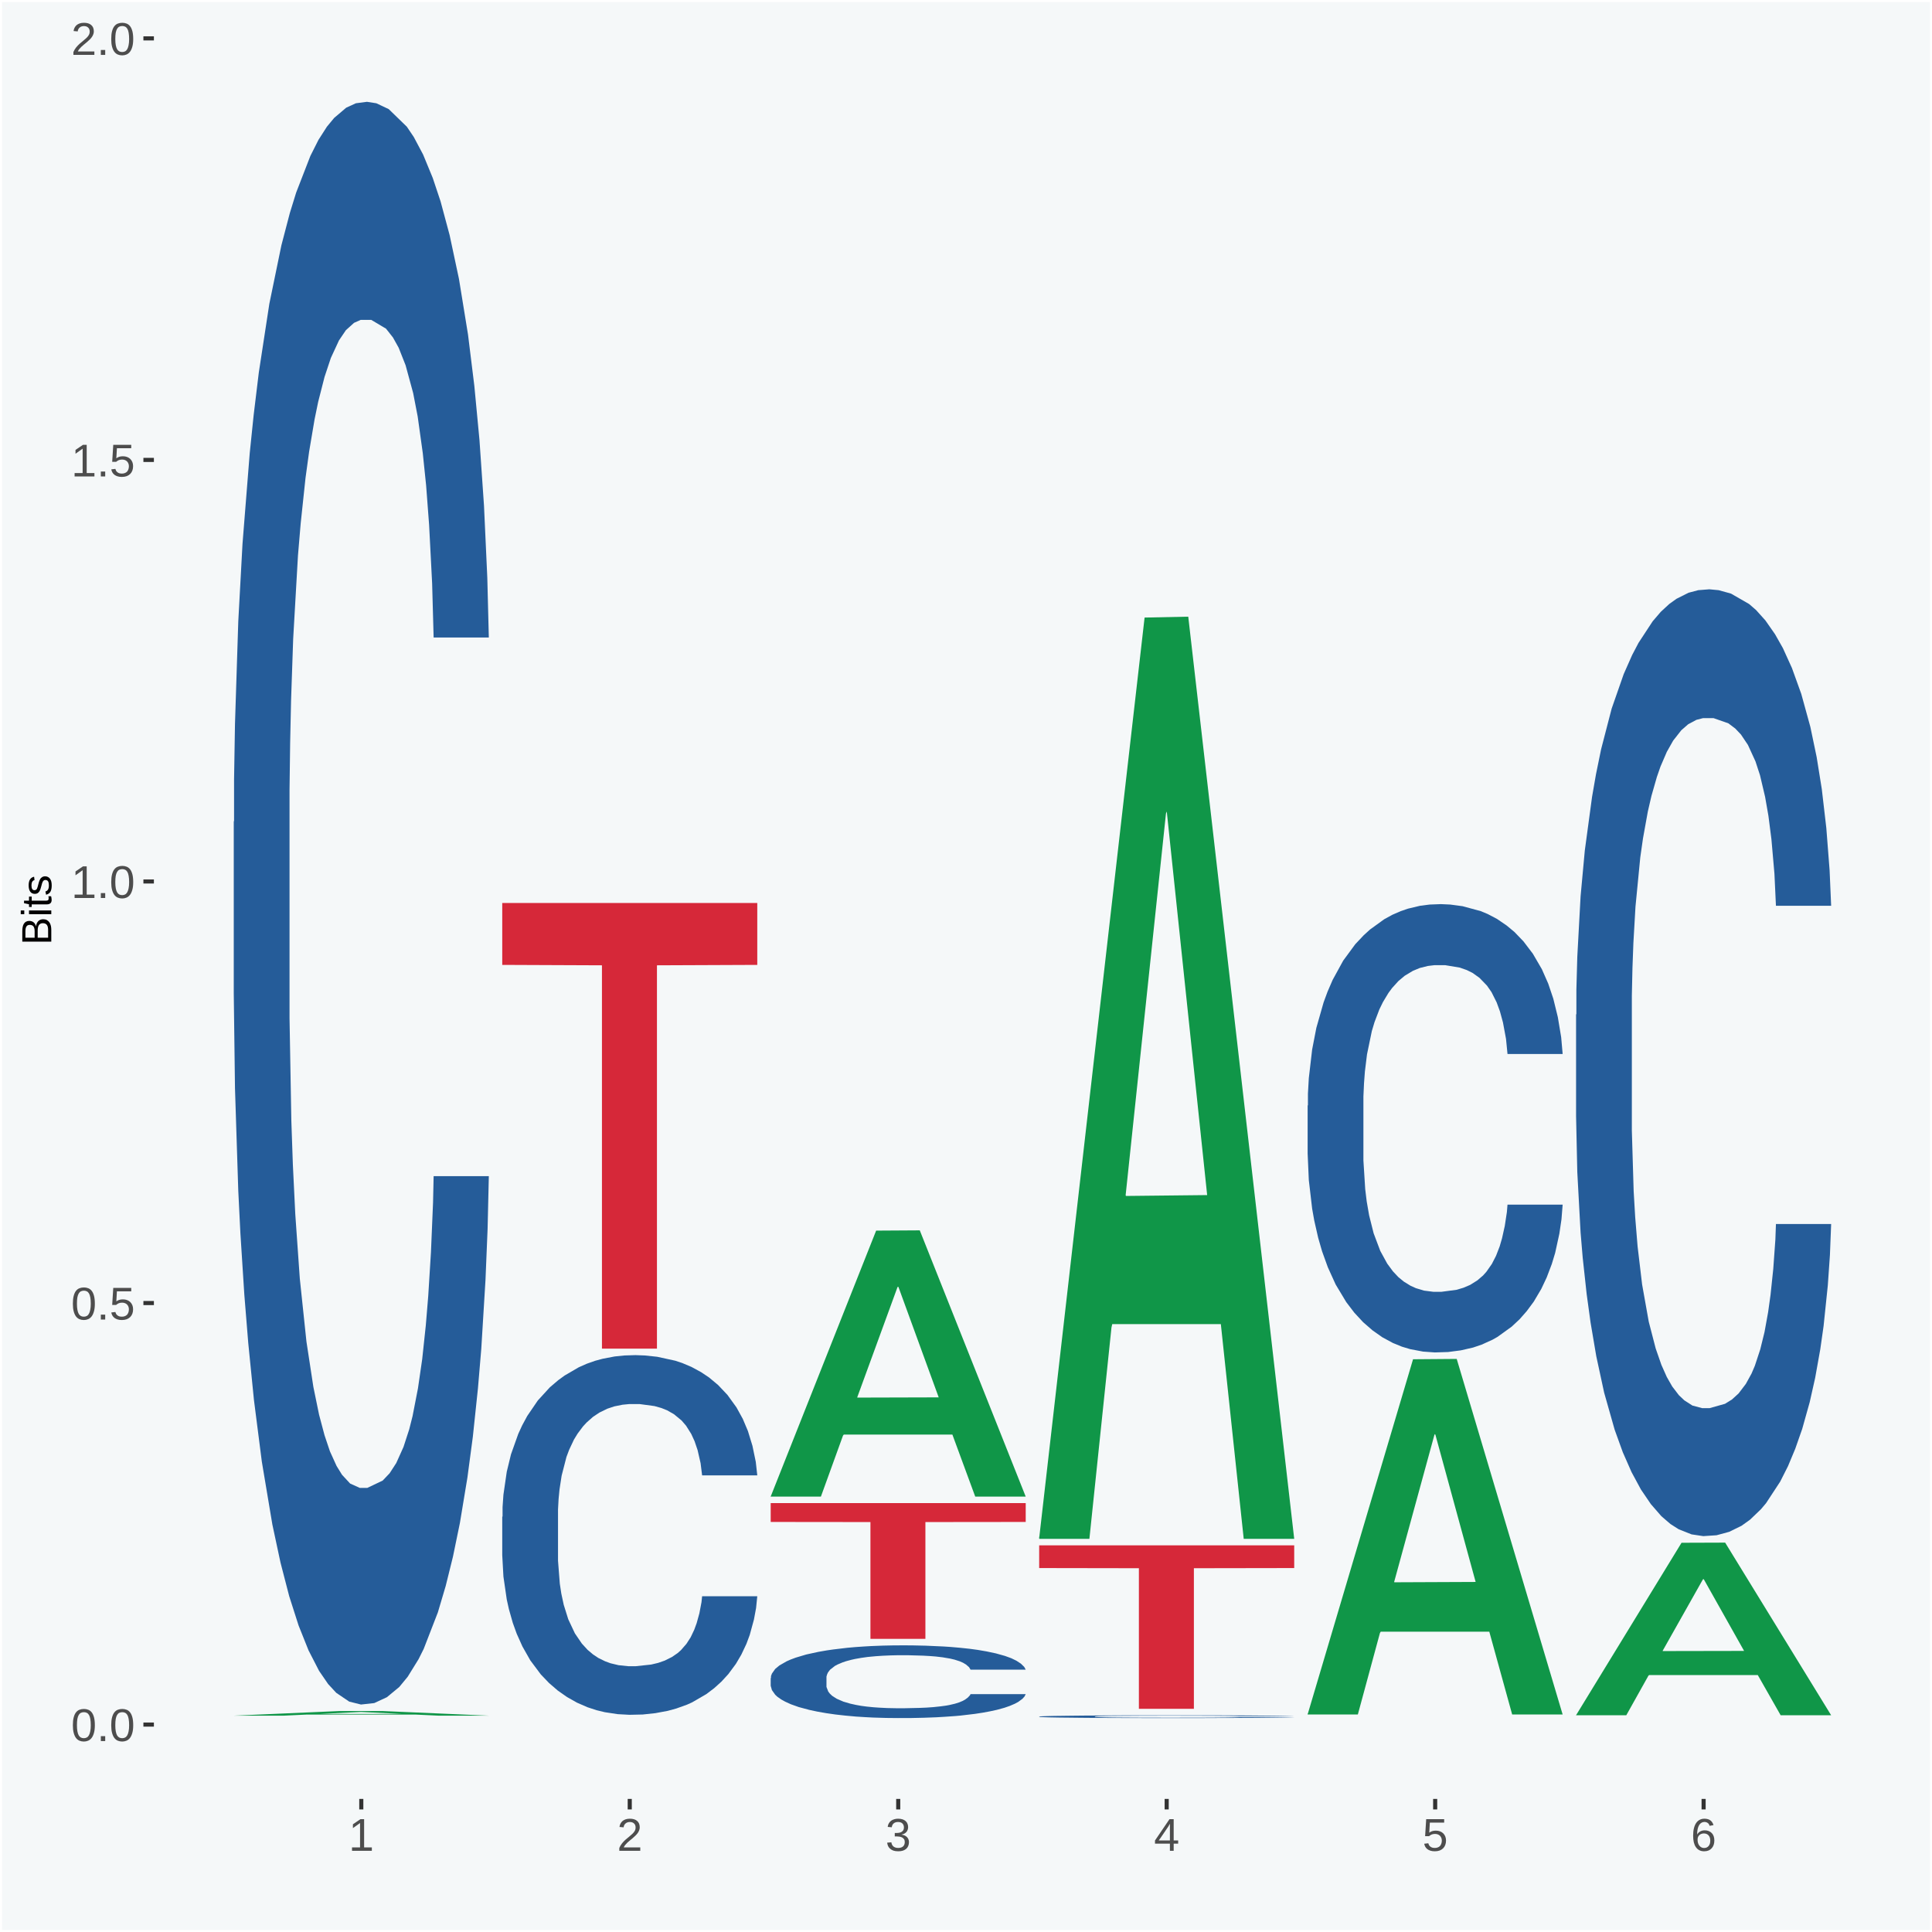 <?xml version="1.0" encoding="UTF-8"?>
<svg xmlns="http://www.w3.org/2000/svg" xmlns:xlink="http://www.w3.org/1999/xlink" width="504pt" height="504pt" viewBox="0 0 504 504" version="1.1">
<defs>
<g>
<symbol overflow="visible" id="glyph0-0">
<path style="stroke:none;" d="M 0.406 0 L 0.406 -8 L 3.594 -8 L 3.594 0 Z M 0.797 -0.406 L 3.188 -0.406 L 3.188 -7.594 L 0.797 -7.594 Z M 0.797 -0.406 "/>
</symbol>
<symbol overflow="visible" id="glyph0-1">
<path style="stroke:none;" d="M 6.203 -4.125 C 6.203 -3.332 6.125 -2.664 5.969 -2.125 C 5.82 -1.582 5.617 -1.145 5.359 -0.812 C 5.098 -0.477 4.789 -0.238 4.438 -0.094 C 4.094 0.051 3.723 0.125 3.328 0.125 C 2.922 0.125 2.539 0.051 2.188 -0.094 C 1.844 -0.238 1.539 -0.477 1.281 -0.812 C 1.031 -1.145 0.832 -1.582 0.688 -2.125 C 0.539 -2.664 0.469 -3.332 0.469 -4.125 C 0.469 -4.957 0.539 -5.645 0.688 -6.188 C 0.832 -6.738 1.035 -7.176 1.297 -7.5 C 1.555 -7.82 1.859 -8.047 2.203 -8.172 C 2.555 -8.305 2.941 -8.375 3.359 -8.375 C 3.754 -8.375 4.125 -8.305 4.469 -8.172 C 4.812 -8.047 5.113 -7.82 5.375 -7.5 C 5.633 -7.176 5.836 -6.738 5.984 -6.188 C 6.129 -5.645 6.203 -4.957 6.203 -4.125 Z M 5.141 -4.125 C 5.141 -4.781 5.098 -5.328 5.016 -5.766 C 4.941 -6.203 4.828 -6.551 4.672 -6.812 C 4.516 -7.07 4.328 -7.254 4.109 -7.359 C 3.891 -7.473 3.641 -7.531 3.359 -7.531 C 3.055 -7.531 2.789 -7.473 2.562 -7.359 C 2.344 -7.254 2.156 -7.07 2 -6.812 C 1.844 -6.551 1.723 -6.203 1.641 -5.766 C 1.566 -5.328 1.531 -4.781 1.531 -4.125 C 1.531 -3.5 1.57 -2.969 1.656 -2.531 C 1.738 -2.094 1.852 -1.742 2 -1.484 C 2.156 -1.223 2.344 -1.035 2.562 -0.922 C 2.789 -0.805 3.047 -0.75 3.328 -0.75 C 3.609 -0.75 3.859 -0.805 4.078 -0.922 C 4.305 -1.035 4.492 -1.223 4.641 -1.484 C 4.797 -1.742 4.914 -2.094 5 -2.531 C 5.094 -2.969 5.141 -3.5 5.141 -4.125 Z M 5.141 -4.125 "/>
</symbol>
<symbol overflow="visible" id="glyph0-2">
<path style="stroke:none;" d="M 1.094 0 L 1.094 -1.281 L 2.234 -1.281 L 2.234 0 Z M 1.094 0 "/>
</symbol>
<symbol overflow="visible" id="glyph0-3">
<path style="stroke:none;" d="M 6.172 -2.688 C 6.172 -2.27 6.109 -1.891 5.984 -1.547 C 5.859 -1.203 5.672 -0.906 5.422 -0.656 C 5.18 -0.414 4.879 -0.223 4.516 -0.078 C 4.148 0.055 3.723 0.125 3.234 0.125 C 2.805 0.125 2.43 0.07 2.109 -0.031 C 1.785 -0.133 1.508 -0.273 1.281 -0.453 C 1.062 -0.629 0.883 -0.836 0.75 -1.078 C 0.625 -1.316 0.535 -1.57 0.484 -1.844 L 1.547 -1.969 C 1.586 -1.812 1.645 -1.66 1.719 -1.516 C 1.801 -1.367 1.91 -1.238 2.047 -1.125 C 2.18 -1.008 2.348 -0.914 2.547 -0.844 C 2.742 -0.781 2.984 -0.75 3.266 -0.75 C 3.535 -0.75 3.781 -0.789 4 -0.875 C 4.227 -0.957 4.422 -1.078 4.578 -1.234 C 4.734 -1.398 4.852 -1.602 4.938 -1.844 C 5.031 -2.082 5.078 -2.359 5.078 -2.672 C 5.078 -2.922 5.035 -3.148 4.953 -3.359 C 4.867 -3.578 4.75 -3.766 4.594 -3.922 C 4.445 -4.078 4.258 -4.195 4.031 -4.281 C 3.812 -4.363 3.562 -4.406 3.281 -4.406 C 3.113 -4.406 2.953 -4.391 2.797 -4.359 C 2.648 -4.328 2.516 -4.285 2.391 -4.234 C 2.266 -4.18 2.148 -4.117 2.047 -4.047 C 1.941 -3.973 1.844 -3.895 1.75 -3.812 L 0.719 -3.812 L 1 -8.25 L 5.688 -8.25 L 5.688 -7.359 L 1.953 -7.359 L 1.797 -4.734 C 1.984 -4.879 2.219 -5.004 2.5 -5.109 C 2.781 -5.211 3.113 -5.266 3.5 -5.266 C 3.914 -5.266 4.285 -5.203 4.609 -5.078 C 4.941 -4.953 5.223 -4.773 5.453 -4.547 C 5.68 -4.316 5.859 -4.047 5.984 -3.734 C 6.109 -3.422 6.172 -3.07 6.172 -2.688 Z M 6.172 -2.688 "/>
</symbol>
<symbol overflow="visible" id="glyph0-4">
<path style="stroke:none;" d="M 0.922 0 L 0.922 -0.891 L 3.016 -0.891 L 3.016 -7.25 L 1.156 -5.922 L 1.156 -6.922 L 3.109 -8.25 L 4.078 -8.25 L 4.078 -0.891 L 6.094 -0.891 L 6.094 0 Z M 0.922 0 "/>
</symbol>
<symbol overflow="visible" id="glyph0-5">
<path style="stroke:none;" d="M 0.609 0 L 0.609 -0.75 C 0.805 -1.207 1.047 -1.609 1.328 -1.953 C 1.617 -2.305 1.922 -2.625 2.234 -2.906 C 2.555 -3.188 2.867 -3.445 3.172 -3.688 C 3.484 -3.938 3.766 -4.18 4.016 -4.422 C 4.266 -4.66 4.469 -4.91 4.625 -5.172 C 4.781 -5.441 4.859 -5.742 4.859 -6.078 C 4.859 -6.316 4.82 -6.523 4.75 -6.703 C 4.676 -6.879 4.57 -7.023 4.438 -7.141 C 4.312 -7.266 4.156 -7.359 3.969 -7.422 C 3.781 -7.484 3.578 -7.516 3.359 -7.516 C 3.141 -7.516 2.938 -7.484 2.75 -7.422 C 2.57 -7.367 2.41 -7.281 2.266 -7.156 C 2.117 -7.039 2 -6.895 1.906 -6.719 C 1.812 -6.551 1.754 -6.352 1.734 -6.125 L 0.656 -6.219 C 0.688 -6.508 0.766 -6.785 0.891 -7.047 C 1.023 -7.316 1.203 -7.551 1.422 -7.75 C 1.648 -7.945 1.922 -8.098 2.234 -8.203 C 2.555 -8.316 2.93 -8.375 3.359 -8.375 C 3.766 -8.375 4.125 -8.328 4.438 -8.234 C 4.758 -8.141 5.031 -7.992 5.25 -7.797 C 5.477 -7.609 5.648 -7.375 5.766 -7.094 C 5.879 -6.812 5.938 -6.488 5.938 -6.125 C 5.938 -5.844 5.883 -5.578 5.781 -5.328 C 5.688 -5.078 5.555 -4.836 5.391 -4.609 C 5.223 -4.379 5.031 -4.16 4.812 -3.953 C 4.594 -3.742 4.363 -3.535 4.125 -3.328 C 3.895 -3.129 3.656 -2.93 3.406 -2.734 C 3.164 -2.535 2.938 -2.336 2.719 -2.141 C 2.508 -1.941 2.32 -1.738 2.156 -1.531 C 1.988 -1.332 1.859 -1.117 1.766 -0.891 L 6.078 -0.891 L 6.078 0 Z M 0.609 0 "/>
</symbol>
<symbol overflow="visible" id="glyph0-6">
<path style="stroke:none;" d="M 6.141 -2.281 C 6.141 -1.906 6.078 -1.566 5.953 -1.266 C 5.836 -0.973 5.66 -0.723 5.422 -0.516 C 5.18 -0.305 4.883 -0.145 4.531 -0.031 C 4.188 0.07 3.789 0.125 3.344 0.125 C 2.832 0.125 2.398 0.062 2.047 -0.062 C 1.703 -0.195 1.414 -0.367 1.188 -0.578 C 0.957 -0.785 0.785 -1.02 0.672 -1.281 C 0.566 -1.551 0.492 -1.832 0.453 -2.125 L 1.547 -2.219 C 1.578 -2 1.633 -1.801 1.719 -1.625 C 1.801 -1.445 1.914 -1.289 2.062 -1.156 C 2.207 -1.031 2.383 -0.93 2.594 -0.859 C 2.801 -0.785 3.051 -0.75 3.344 -0.75 C 3.875 -0.75 4.289 -0.879 4.594 -1.141 C 4.895 -1.41 5.047 -1.801 5.047 -2.312 C 5.047 -2.613 4.977 -2.859 4.844 -3.047 C 4.707 -3.234 4.539 -3.379 4.344 -3.484 C 4.145 -3.586 3.926 -3.656 3.688 -3.688 C 3.445 -3.727 3.227 -3.75 3.031 -3.75 L 2.438 -3.75 L 2.438 -4.656 L 3.016 -4.656 C 3.211 -4.656 3.414 -4.676 3.625 -4.719 C 3.844 -4.758 4.039 -4.832 4.219 -4.938 C 4.395 -5.051 4.539 -5.195 4.656 -5.375 C 4.77 -5.562 4.828 -5.797 4.828 -6.078 C 4.828 -6.523 4.695 -6.875 4.438 -7.125 C 4.188 -7.383 3.801 -7.516 3.281 -7.516 C 2.82 -7.516 2.445 -7.395 2.156 -7.156 C 1.875 -6.914 1.707 -6.578 1.656 -6.141 L 0.594 -6.234 C 0.633 -6.598 0.734 -6.91 0.891 -7.172 C 1.047 -7.441 1.242 -7.664 1.484 -7.844 C 1.734 -8.02 2.008 -8.148 2.312 -8.234 C 2.625 -8.328 2.953 -8.375 3.297 -8.375 C 3.754 -8.375 4.148 -8.316 4.484 -8.203 C 4.816 -8.086 5.086 -7.93 5.297 -7.734 C 5.516 -7.535 5.672 -7.301 5.766 -7.031 C 5.867 -6.77 5.922 -6.488 5.922 -6.188 C 5.922 -5.945 5.883 -5.723 5.812 -5.516 C 5.75 -5.305 5.645 -5.113 5.5 -4.938 C 5.363 -4.77 5.188 -4.625 4.969 -4.5 C 4.75 -4.383 4.488 -4.297 4.188 -4.234 L 4.188 -4.219 C 4.52 -4.176 4.805 -4.098 5.047 -3.984 C 5.297 -3.867 5.5 -3.723 5.656 -3.547 C 5.82 -3.379 5.941 -3.188 6.016 -2.969 C 6.098 -2.75 6.141 -2.52 6.141 -2.281 Z M 6.141 -2.281 "/>
</symbol>
<symbol overflow="visible" id="glyph0-7">
<path style="stroke:none;" d="M 5.156 -1.875 L 5.156 0 L 4.172 0 L 4.172 -1.875 L 0.281 -1.875 L 0.281 -2.688 L 4.062 -8.25 L 5.156 -8.25 L 5.156 -2.703 L 6.328 -2.703 L 6.328 -1.875 Z M 4.172 -7.062 C 4.16 -7.039 4.141 -7.004 4.109 -6.953 C 4.078 -6.898 4.039 -6.836 4 -6.766 C 3.957 -6.691 3.914 -6.617 3.875 -6.547 C 3.844 -6.473 3.812 -6.414 3.781 -6.375 L 1.656 -3.25 C 1.633 -3.219 1.602 -3.176 1.562 -3.125 C 1.531 -3.07 1.492 -3.02 1.453 -2.969 C 1.422 -2.914 1.383 -2.863 1.344 -2.812 C 1.301 -2.77 1.27 -2.734 1.25 -2.703 L 4.172 -2.703 Z M 4.172 -7.062 "/>
</symbol>
<symbol overflow="visible" id="glyph0-8">
<path style="stroke:none;" d="M 6.141 -2.703 C 6.141 -2.285 6.082 -1.906 5.969 -1.562 C 5.852 -1.219 5.68 -0.922 5.453 -0.672 C 5.234 -0.422 4.957 -0.223 4.625 -0.078 C 4.289 0.055 3.91 0.125 3.484 0.125 C 3.004 0.125 2.582 0.031 2.219 -0.156 C 1.863 -0.344 1.566 -0.609 1.328 -0.953 C 1.086 -1.297 0.906 -1.719 0.781 -2.219 C 0.664 -2.727 0.609 -3.301 0.609 -3.938 C 0.609 -4.676 0.676 -5.32 0.812 -5.875 C 0.945 -6.426 1.141 -6.883 1.391 -7.25 C 1.648 -7.625 1.961 -7.906 2.328 -8.094 C 2.691 -8.281 3.102 -8.375 3.562 -8.375 C 3.844 -8.375 4.102 -8.344 4.344 -8.281 C 4.594 -8.227 4.816 -8.133 5.016 -8 C 5.223 -7.875 5.398 -7.703 5.547 -7.484 C 5.703 -7.273 5.828 -7.016 5.922 -6.703 L 4.906 -6.516 C 4.801 -6.867 4.629 -7.125 4.391 -7.281 C 4.148 -7.445 3.867 -7.531 3.547 -7.531 C 3.266 -7.531 3.004 -7.457 2.766 -7.312 C 2.535 -7.176 2.336 -6.973 2.172 -6.703 C 2.004 -6.43 1.875 -6.086 1.781 -5.672 C 1.695 -5.266 1.656 -4.789 1.656 -4.25 C 1.852 -4.602 2.125 -4.875 2.469 -5.062 C 2.812 -5.25 3.207 -5.344 3.656 -5.344 C 4.031 -5.344 4.367 -5.281 4.672 -5.156 C 4.984 -5.031 5.25 -4.852 5.469 -4.625 C 5.688 -4.406 5.852 -4.129 5.969 -3.797 C 6.082 -3.473 6.141 -3.109 6.141 -2.703 Z M 5.078 -2.656 C 5.078 -2.938 5.039 -3.191 4.969 -3.422 C 4.895 -3.66 4.785 -3.859 4.641 -4.016 C 4.504 -4.18 4.332 -4.305 4.125 -4.391 C 3.926 -4.484 3.688 -4.531 3.406 -4.531 C 3.219 -4.531 3.023 -4.5 2.828 -4.438 C 2.629 -4.383 2.453 -4.289 2.297 -4.156 C 2.141 -4.031 2.008 -3.863 1.906 -3.656 C 1.812 -3.457 1.766 -3.207 1.766 -2.906 C 1.766 -2.602 1.801 -2.316 1.875 -2.047 C 1.957 -1.785 2.07 -1.555 2.219 -1.359 C 2.363 -1.172 2.539 -1.02 2.75 -0.906 C 2.957 -0.789 3.191 -0.734 3.453 -0.734 C 3.703 -0.734 3.926 -0.773 4.125 -0.859 C 4.332 -0.953 4.504 -1.082 4.641 -1.25 C 4.785 -1.414 4.895 -1.613 4.969 -1.844 C 5.039 -2.082 5.078 -2.352 5.078 -2.656 Z M 5.078 -2.656 "/>
</symbol>
<symbol overflow="visible" id="glyph1-0">
<path style="stroke:none;" d="M 0 -0.359 L -7.328 -0.359 L -7.328 -3.281 L 0 -3.281 Z M -0.359 -0.734 L -0.359 -2.922 L -6.969 -2.922 L -6.969 -0.734 Z M -0.359 -0.734 "/>
</symbol>
<symbol overflow="visible" id="glyph1-1">
<path style="stroke:none;" d="M -2.125 -6.75 C -1.75 -6.75 -1.426 -6.676 -1.156 -6.531 C -0.883 -6.383 -0.66 -6.18 -0.484 -5.922 C -0.316 -5.672 -0.191 -5.375 -0.109 -5.031 C -0.035 -4.695 0 -4.344 0 -3.969 L 0 -0.906 L -7.562 -0.906 L -7.562 -3.656 C -7.562 -4.07 -7.523 -4.441 -7.453 -4.766 C -7.391 -5.098 -7.281 -5.379 -7.125 -5.609 C -6.977 -5.836 -6.789 -6.008 -6.562 -6.125 C -6.332 -6.25 -6.055 -6.312 -5.734 -6.312 C -5.523 -6.312 -5.328 -6.281 -5.141 -6.219 C -4.953 -6.164 -4.781 -6.078 -4.625 -5.953 C -4.477 -5.836 -4.348 -5.688 -4.234 -5.5 C -4.129 -5.32 -4.047 -5.113 -3.984 -4.875 C -3.953 -5.176 -3.883 -5.441 -3.781 -5.672 C -3.676 -5.91 -3.539 -6.109 -3.375 -6.266 C -3.219 -6.43 -3.031 -6.551 -2.812 -6.625 C -2.602 -6.707 -2.375 -6.75 -2.125 -6.75 Z M -5.609 -5.281 C -6.016 -5.281 -6.305 -5.141 -6.484 -4.859 C -6.66 -4.586 -6.75 -4.188 -6.75 -3.656 L -6.75 -1.922 L -4.344 -1.922 L -4.344 -3.656 C -4.344 -3.957 -4.375 -4.211 -4.438 -4.422 C -4.5 -4.629 -4.582 -4.797 -4.688 -4.922 C -4.801 -5.047 -4.93 -5.133 -5.078 -5.188 C -5.234 -5.25 -5.41 -5.281 -5.609 -5.281 Z M -2.219 -5.719 C -2.457 -5.719 -2.66 -5.672 -2.828 -5.578 C -2.992 -5.492 -3.129 -5.367 -3.234 -5.203 C -3.348 -5.047 -3.426 -4.848 -3.469 -4.609 C -3.52 -4.379 -3.547 -4.125 -3.547 -3.844 L -3.547 -1.922 L -0.828 -1.922 L -0.828 -3.922 C -0.828 -4.18 -0.848 -4.422 -0.891 -4.641 C -0.93 -4.859 -1.004 -5.047 -1.109 -5.203 C -1.211 -5.367 -1.352 -5.492 -1.531 -5.578 C -1.719 -5.672 -1.945 -5.719 -2.219 -5.719 Z M -2.219 -5.719 "/>
</symbol>
<symbol overflow="visible" id="glyph1-2">
<path style="stroke:none;" d="M -7.047 -0.734 L -7.969 -0.734 L -7.969 -1.703 L -7.047 -1.703 Z M 0 -0.734 L -5.812 -0.734 L -5.812 -1.703 L 0 -1.703 Z M 0 -0.734 "/>
</symbol>
<symbol overflow="visible" id="glyph1-3">
<path style="stroke:none;" d="M -0.047 -2.969 C -0.004 -2.82 0.023 -2.672 0.047 -2.516 C 0.078 -2.367 0.094 -2.195 0.094 -2 C 0.094 -1.227 -0.348 -0.844 -1.234 -0.844 L -5.109 -0.844 L -5.109 -0.172 L -5.812 -0.172 L -5.812 -0.875 L -7.109 -1.156 L -7.109 -1.812 L -5.812 -1.812 L -5.812 -2.875 L -5.109 -2.875 L -5.109 -1.812 L -1.438 -1.812 C -1.156 -1.812 -0.957 -1.852 -0.844 -1.938 C -0.738 -2.031 -0.688 -2.191 -0.688 -2.422 C -0.688 -2.516 -0.691 -2.602 -0.703 -2.688 C -0.711 -2.77 -0.727 -2.863 -0.75 -2.969 Z M -0.047 -2.969 "/>
</symbol>
<symbol overflow="visible" id="glyph1-4">
<path style="stroke:none;" d="M -1.609 -5.109 C -1.336 -5.109 -1.094 -5.051 -0.875 -4.938 C -0.664 -4.832 -0.488 -4.68 -0.344 -4.484 C -0.195 -4.285 -0.082 -4.039 0 -3.75 C 0.07 -3.457 0.109 -3.125 0.109 -2.75 C 0.109 -2.406 0.082 -2.098 0.031 -1.828 C -0.02 -1.555 -0.102 -1.316 -0.219 -1.109 C -0.332 -0.91 -0.484 -0.742 -0.672 -0.609 C -0.859 -0.473 -1.086 -0.375 -1.359 -0.312 L -1.531 -1.156 C -1.219 -1.238 -0.988 -1.41 -0.844 -1.672 C -0.695 -1.93 -0.625 -2.289 -0.625 -2.75 C -0.625 -2.957 -0.641 -3.145 -0.672 -3.312 C -0.703 -3.488 -0.75 -3.641 -0.812 -3.766 C -0.883 -3.891 -0.977 -3.984 -1.094 -4.047 C -1.207 -4.117 -1.352 -4.156 -1.531 -4.156 C -1.707 -4.156 -1.848 -4.113 -1.953 -4.031 C -2.066 -3.957 -2.16 -3.844 -2.234 -3.688 C -2.316 -3.539 -2.383 -3.363 -2.438 -3.156 C -2.5 -2.945 -2.562 -2.719 -2.625 -2.469 C -2.688 -2.238 -2.754 -2.008 -2.828 -1.781 C -2.898 -1.551 -3 -1.344 -3.125 -1.156 C -3.25 -0.969 -3.398 -0.816 -3.578 -0.703 C -3.766 -0.586 -4 -0.531 -4.281 -0.531 C -4.812 -0.531 -5.211 -0.719 -5.484 -1.094 C -5.766 -1.477 -5.906 -2.031 -5.906 -2.75 C -5.906 -3.395 -5.789 -3.906 -5.562 -4.281 C -5.332 -4.656 -4.973 -4.895 -4.484 -5 L -4.375 -4.125 C -4.52 -4.094 -4.645 -4.035 -4.75 -3.953 C -4.852 -3.867 -4.938 -3.766 -5 -3.641 C -5.062 -3.516 -5.102 -3.375 -5.125 -3.219 C -5.156 -3.07 -5.172 -2.914 -5.172 -2.75 C -5.172 -2.312 -5.102 -1.988 -4.969 -1.781 C -4.844 -1.582 -4.645 -1.484 -4.375 -1.484 C -4.219 -1.484 -4.086 -1.52 -3.984 -1.594 C -3.879 -1.664 -3.789 -1.77 -3.719 -1.906 C -3.656 -2.051 -3.598 -2.219 -3.547 -2.406 C -3.492 -2.602 -3.438 -2.816 -3.375 -3.047 C -3.332 -3.203 -3.289 -3.359 -3.25 -3.516 C -3.207 -3.68 -3.156 -3.836 -3.094 -3.984 C -3.031 -4.141 -2.957 -4.285 -2.875 -4.422 C -2.789 -4.555 -2.688 -4.672 -2.562 -4.766 C -2.445 -4.867 -2.312 -4.953 -2.156 -5.016 C -2 -5.078 -1.816 -5.109 -1.609 -5.109 Z M -1.609 -5.109 "/>
</symbol>
</g>
<clipPath id="clip1">
  <path d="M 40.148 5.48 L 498.52 5.48 L 498.52 469.281 L 40.148 469.281 Z M 40.148 5.48 "/>
</clipPath>
</defs>
<g id="surface1">
<rect x="0" y="0" width="504" height="504" style="fill:rgb(96.078%,97.255%,97.647%);fill-opacity:1;stroke:none;"/>
<path style="fill:none;stroke-width:1.07;stroke-linecap:round;stroke-linejoin:round;stroke:rgb(100%,100%,100%);stroke-opacity:1;stroke-miterlimit:10;" d="M 0 0 L 504 0 L 504 504 L 0 504 Z M 0 0 " transform="matrix(1,0,0,-1,0,504)"/>
<g clip-path="url(#clip1)" clip-rule="nonzero">
<path style=" stroke:none;fill-rule:nonzero;fill:rgb(96.078%,97.255%,97.647%);fill-opacity:1;" d="M 40.148 469.281 L 498.52 469.281 L 498.52 5.48 L 40.148 5.48 Z M 40.148 469.281 "/>
</g>
<path style=" stroke:none;fill-rule:nonzero;fill:rgb(6.274%,58.824%,28.235%);fill-opacity:1;" d="M 60.98 447.559 L 61.051 447.559 L 88.488 446.359 L 99.871 446.359 L 127.52 447.559 L 114.352 447.559 L 108.379 447.281 L 80.051 447.281 L 79.852 447.289 L 74.078 447.559 L 60.98 447.559 L 83.621 447.109 L 104.809 447.109 L 94.32 446.609 L 94.039 446.609 L 83.551 447.109 L 83.621 447.109 Z M 60.98 447.559 "/>
<path style=" stroke:none;fill-rule:nonzero;fill:rgb(14.51%,36.078%,60.001%);fill-opacity:1;" d="M 60.98 214.422 L 61.059 214.039 L 61.059 203.352 L 61.301 188.84 L 62.16 162.109 L 63.262 141.871 L 65.148 118.199 L 66.172 108.27 L 67.512 97.199 L 70.262 79.25 L 73.41 63.98 L 75.609 55.578 L 77.262 50.23 L 80.961 40.691 L 83.078 36.488 L 85.281 33.051 L 87.172 30.762 L 90.32 28.09 L 92.828 26.941 L 95.738 26.559 L 98.18 26.941 L 101.41 28.469 L 106.129 33.051 L 107.93 35.719 L 110.371 40.309 L 112.891 46.422 L 114.93 52.531 L 117.289 61.309 L 119.73 72.762 L 122.09 87.27 L 123.738 100.641 L 125.078 114.762 L 126.262 131.949 L 127.121 150.66 L 127.52 166.309 L 113.121 166.309 L 112.73 152.18 L 111.941 136.91 L 111.16 126.602 L 110.289 118.199 L 108.961 108.648 L 107.781 102.539 L 105.809 95.289 L 104 90.711 L 102.512 88.039 L 100.699 85.738 L 96.852 83.449 L 94.09 83.449 L 92.359 84.219 L 90.238 86.129 L 88.43 88.801 L 86.309 93.379 L 84.66 98.34 L 83 104.84 L 82.059 109.422 L 80.641 117.82 L 79.699 124.691 L 78.441 136.531 L 77.73 144.93 L 76.48 166.691 L 75.93 182.73 L 75.691 193.801 L 75.531 206.02 L 75.531 265.59 L 76 292.309 L 76.398 303.77 L 77.031 316.75 L 78.211 333.551 L 79.941 349.969 L 81.75 361.809 L 83.238 369.059 L 84.66 374.41 L 86.07 378.609 L 87.801 382.422 L 89.219 384.719 L 91.34 387.012 L 93.859 388.148 L 95.82 388.148 L 99.828 386.238 L 101.641 384.328 L 103.371 381.66 L 105.262 377.461 L 106.75 372.879 L 107.621 369.441 L 109.031 362.191 L 110.141 354.551 L 111.078 345.77 L 111.711 338.129 L 112.422 326.68 L 112.969 313.699 L 113.121 306.82 L 127.52 306.82 L 127.199 320.57 L 126.648 333.93 L 125.551 351.879 L 124.68 362.191 L 123.352 374.789 L 121.93 385.48 L 119.969 397.32 L 118.16 406.102 L 116.27 413.73 L 114.23 420.609 L 110.531 430.148 L 109.191 432.828 L 106.359 437.41 L 104.16 440.078 L 100.93 442.75 L 97.629 444.281 L 94.172 444.66 L 91.102 443.898 L 87.719 441.609 L 85.602 439.32 L 83.238 435.879 L 80.488 430.531 L 77.891 424.039 L 75.449 416.41 L 73.172 407.621 L 71.051 397.699 L 68.301 381.281 L 66.25 365.238 L 64.762 350.352 L 63.738 337.75 L 62.711 321.711 L 62.16 310.641 L 61.301 283.91 L 60.98 259.09 Z M 60.98 214.422 "/>
<path style=" stroke:none;fill-rule:nonzero;fill:rgb(14.51%,36.078%,60.001%);fill-opacity:1;" d="M 131.02 395.672 L 131.102 395.59 L 131.102 393.191 L 131.328 389.93 L 132.199 383.93 L 133.301 379.391 L 135.191 374.078 L 136.211 371.852 L 137.551 369.371 L 140.301 365.34 L 143.441 361.91 L 145.648 360.031 L 147.301 358.828 L 150.988 356.68 L 153.121 355.738 L 155.32 354.969 L 157.211 354.461 L 160.352 353.859 L 162.871 353.602 L 165.781 353.512 L 168.219 353.602 L 171.441 353.941 L 176.16 354.969 L 177.969 355.57 L 180.41 356.602 L 182.922 357.969 L 184.969 359.34 L 187.328 361.309 L 189.762 363.879 L 192.121 367.141 L 193.77 370.141 L 195.109 373.309 L 196.289 377.16 L 197.16 381.359 L 197.551 384.879 L 183.16 384.879 L 182.762 381.699 L 181.98 378.281 L 181.191 375.961 L 180.328 374.078 L 178.988 371.941 L 177.809 370.57 L 175.84 368.941 L 174.039 367.91 L 172.539 367.309 L 170.73 366.801 L 166.879 366.281 L 164.129 366.281 L 162.398 366.449 L 160.27 366.879 L 158.461 367.48 L 156.34 368.512 L 154.691 369.621 L 153.039 371.078 L 152.09 372.109 L 150.68 373.988 L 149.73 375.539 L 148.48 378.191 L 147.77 380.078 L 146.512 384.961 L 145.961 388.559 L 145.719 391.039 L 145.57 393.789 L 145.57 407.148 L 146.039 413.148 L 146.43 415.719 L 147.059 418.641 L 148.238 422.41 L 149.969 426.09 L 151.781 428.75 L 153.27 430.379 L 154.691 431.578 L 156.102 432.52 L 157.84 433.371 L 159.25 433.891 L 161.371 434.398 L 163.891 434.66 L 165.859 434.66 L 169.871 434.23 L 171.68 433.801 L 173.41 433.199 L 175.289 432.262 L 176.789 431.23 L 177.648 430.461 L 179.07 428.828 L 180.172 427.121 L 181.109 425.148 L 181.738 423.43 L 182.449 420.859 L 183 417.949 L 183.16 416.41 L 197.551 416.41 L 197.238 419.488 L 196.68 422.488 L 195.578 426.52 L 194.719 428.828 L 193.379 431.66 L 191.969 434.059 L 190 436.719 L 188.191 438.691 L 186.301 440.398 L 184.262 441.941 L 180.559 444.09 L 179.23 444.691 L 176.391 445.711 L 174.191 446.309 L 170.969 446.91 L 167.672 447.262 L 164.211 447.34 L 161.141 447.172 L 157.762 446.66 L 155.629 446.141 L 153.27 445.371 L 150.52 444.172 L 147.93 442.711 L 145.488 441 L 143.211 439.031 L 141.078 436.801 L 138.328 433.121 L 136.289 429.52 L 134.789 426.18 L 133.77 423.352 L 132.75 419.75 L 132.199 417.27 L 131.328 411.27 L 131.02 405.699 Z M 131.02 395.672 "/>
<path style=" stroke:none;fill-rule:nonzero;fill:rgb(83.922%,15.686%,22.353%);fill-opacity:1;" d="M 131.02 235.559 L 197.551 235.559 L 197.551 251.711 L 171.379 251.82 L 171.379 351.82 L 157.031 351.82 L 157.031 251.82 L 131.02 251.711 Z M 131.02 235.559 "/>
<path style=" stroke:none;fill-rule:nonzero;fill:rgb(6.274%,58.824%,28.235%);fill-opacity:1;" d="M 201.051 390.289 L 201.121 390.219 L 228.559 321.031 L 239.941 320.961 L 267.578 390.422 L 254.41 390.422 L 248.449 374.238 L 220.121 374.238 L 219.91 374.5 L 214.148 390.422 L 201.051 390.422 L 201.051 390.289 L 223.691 364.59 L 244.879 364.531 L 234.391 335.77 L 234.25 335.641 L 234.109 335.828 L 223.621 364.531 L 223.691 364.59 Z M 201.051 390.289 "/>
<path style=" stroke:none;fill-rule:nonzero;fill:rgb(14.51%,36.078%,60.001%);fill-opacity:1;" d="M 201.051 437.75 L 201.129 437.73 L 201.129 437.238 L 201.371 436.59 L 202.23 435.371 L 203.328 434.461 L 205.219 433.379 L 206.238 432.93 L 207.578 432.43 L 210.328 431.609 L 213.48 430.922 L 215.68 430.539 L 217.328 430.301 L 221.031 429.859 L 223.148 429.672 L 225.352 429.52 L 227.238 429.41 L 230.391 429.289 L 232.898 429.238 L 235.809 429.219 L 238.25 429.238 L 241.469 429.309 L 246.191 429.52 L 248 429.641 L 250.441 429.852 L 252.961 430.121 L 255 430.398 L 257.359 430.801 L 259.801 431.32 L 262.16 431.98 L 263.809 432.578 L 265.148 433.23 L 266.328 434 L 267.191 434.852 L 267.578 435.559 L 253.191 435.559 L 252.801 434.922 L 252.012 434.23 L 251.23 433.762 L 250.359 433.379 L 249.02 432.949 L 247.84 432.672 L 245.879 432.34 L 244.07 432.129 L 242.578 432.012 L 240.77 431.91 L 236.91 431.801 L 234.16 431.801 L 232.43 431.84 L 230.309 431.93 L 228.5 432.051 L 226.371 432.25 L 224.719 432.48 L 223.07 432.77 L 222.129 432.98 L 220.711 433.359 L 219.77 433.68 L 218.512 434.211 L 217.801 434.59 L 216.539 435.578 L 215.988 436.309 L 215.762 436.809 L 215.602 437.371 L 215.602 440.07 L 216.07 441.281 L 216.469 441.801 L 217.09 442.391 L 218.27 443.148 L 220 443.898 L 221.809 444.43 L 223.309 444.762 L 224.719 445.012 L 226.141 445.199 L 227.871 445.371 L 229.281 445.469 L 231.41 445.578 L 233.922 445.629 L 235.891 445.629 L 239.898 445.539 L 241.711 445.461 L 243.441 445.34 L 245.328 445.141 L 246.82 444.941 L 247.691 444.781 L 249.102 444.449 L 250.199 444.109 L 251.148 443.711 L 251.781 443.359 L 252.48 442.84 L 253.031 442.25 L 253.191 441.941 L 267.578 441.941 L 267.27 442.559 L 266.719 443.172 L 265.621 443.98 L 264.75 444.449 L 263.422 445.02 L 262 445.512 L 260.031 446.051 L 258.23 446.441 L 256.34 446.789 L 254.289 447.102 L 250.602 447.539 L 249.262 447.66 L 246.43 447.859 L 244.23 447.988 L 241 448.109 L 237.699 448.18 L 234.238 448.191 L 231.172 448.16 L 227.789 448.059 L 225.672 447.949 L 223.309 447.801 L 220.559 447.551 L 217.961 447.262 L 215.52 446.91 L 213.238 446.512 L 211.121 446.059 L 208.371 445.32 L 206.32 444.59 L 204.828 443.91 L 203.801 443.34 L 202.781 442.621 L 202.23 442.109 L 201.371 440.898 L 201.051 439.77 Z M 201.051 437.75 "/>
<path style=" stroke:none;fill-rule:nonzero;fill:rgb(83.922%,15.686%,22.353%);fill-opacity:1;" d="M 201.051 392.109 L 267.578 392.109 L 267.578 397.031 L 241.41 397.059 L 241.41 427.531 L 227.07 427.531 L 227.07 397.059 L 201.051 397.031 Z M 201.051 392.109 "/>
<path style=" stroke:none;fill-rule:nonzero;fill:rgb(6.274%,58.824%,28.235%);fill-opacity:1;" d="M 271.09 400.988 L 271.148 400.762 L 298.59 161.102 L 309.98 160.871 L 337.621 401.441 L 324.449 401.441 L 318.48 345.422 L 290.148 345.422 L 289.949 346.32 L 284.191 401.441 L 271.09 401.441 L 271.09 400.988 L 293.719 311.988 L 314.91 311.762 L 304.422 212.148 L 304.281 211.699 L 304.148 212.379 L 293.648 311.762 L 293.719 311.988 Z M 271.09 400.988 "/>
<path style=" stroke:none;fill-rule:nonzero;fill:rgb(14.51%,36.078%,60.001%);fill-opacity:1;" d="M 271.09 447.801 L 271.16 447.801 L 271.16 447.781 L 271.398 447.75 L 272.27 447.711 L 273.371 447.672 L 275.25 447.629 L 276.281 447.621 L 277.609 447.602 L 280.371 447.57 L 283.512 447.539 L 285.711 447.531 L 287.359 447.52 L 291.059 447.5 L 293.18 447.488 L 295.391 447.488 L 297.27 447.48 L 311.512 447.48 L 316.23 447.488 L 318.039 447.488 L 320.469 447.5 L 322.988 447.512 L 325.031 447.52 L 327.391 447.539 L 329.828 447.559 L 332.191 447.578 L 333.84 447.602 L 335.18 447.629 L 336.359 447.66 L 337.219 447.691 L 337.621 447.719 L 323.23 447.719 L 322.828 447.691 L 322.051 447.672 L 321.262 447.648 L 320.391 447.629 L 319.059 447.621 L 317.879 447.609 L 315.91 447.59 L 314.102 447.59 L 312.609 447.578 L 310.801 447.578 L 306.949 447.57 L 302.461 447.57 L 300.34 447.578 L 298.531 447.578 L 296.41 447.59 L 294.762 447.602 L 293.109 447.609 L 292.16 447.621 L 290.75 447.629 L 289.801 447.641 L 288.539 447.66 L 287.84 447.68 L 286.578 447.719 L 286.031 447.738 L 285.789 447.762 L 285.629 447.781 L 285.629 447.891 L 286.109 447.93 L 286.5 447.949 L 287.129 447.969 L 288.309 448 L 290.039 448.031 L 291.852 448.051 L 293.34 448.059 L 294.762 448.07 L 296.172 448.078 L 297.898 448.09 L 301.441 448.09 L 303.961 448.102 L 305.922 448.102 L 309.941 448.09 L 313.469 448.09 L 315.359 448.078 L 316.859 448.07 L 317.719 448.059 L 319.141 448.051 L 320.238 448.039 L 321.18 448.02 L 321.809 448.012 L 322.52 447.988 L 323.07 447.969 L 323.23 447.961 L 337.621 447.961 L 337.301 447.98 L 336.75 448 L 335.648 448.031 L 334.789 448.051 L 333.449 448.07 L 332.031 448.09 L 330.07 448.109 L 328.262 448.129 L 326.371 448.141 L 324.328 448.148 L 320.629 448.172 L 319.289 448.172 L 316.461 448.18 L 314.262 448.191 L 297.82 448.191 L 295.699 448.18 L 293.34 448.18 L 290.59 448.172 L 287.988 448.16 L 285.559 448.148 L 283.281 448.129 L 281.148 448.109 L 278.398 448.078 L 276.352 448.059 L 274.859 448.031 L 273.84 448.012 L 272.82 447.98 L 272.27 447.961 L 271.398 447.922 L 271.09 447.879 Z M 271.09 447.801 "/>
<path style=" stroke:none;fill-rule:nonzero;fill:rgb(83.922%,15.686%,22.353%);fill-opacity:1;" d="M 271.09 403.129 L 337.621 403.129 L 337.621 409.059 L 311.449 409.102 L 311.449 445.781 L 297.102 445.781 L 297.102 409.102 L 271.09 409.059 Z M 271.09 403.129 "/>
<path style=" stroke:none;fill-rule:nonzero;fill:rgb(6.274%,58.824%,28.235%);fill-opacity:1;" d="M 341.121 447.078 L 341.191 447 L 368.621 354.59 L 380.012 354.5 L 407.648 447.262 L 394.48 447.262 L 388.512 425.66 L 360.191 425.66 L 359.98 426.012 L 354.219 447.262 L 341.121 447.262 L 341.121 447.078 L 363.75 412.77 L 384.949 412.68 L 374.449 374.27 L 374.32 374.102 L 374.18 374.359 L 363.691 412.68 L 363.75 412.77 Z M 341.121 447.078 "/>
<path style=" stroke:none;fill-rule:nonzero;fill:rgb(14.51%,36.078%,60.001%);fill-opacity:1;" d="M 341.121 288.41 L 341.199 288.301 L 341.199 285.309 L 341.43 281.25 L 342.301 273.781 L 343.398 268.121 L 345.289 261.488 L 346.309 258.719 L 347.648 255.621 L 350.398 250.602 L 353.539 246.328 L 355.75 243.98 L 357.398 242.48 L 361.09 239.809 L 363.219 238.641 L 365.422 237.68 L 367.309 237.039 L 370.449 236.289 L 372.969 235.969 L 375.879 235.859 L 378.32 235.969 L 381.539 236.398 L 386.262 237.68 L 388.07 238.43 L 390.512 239.711 L 393.02 241.422 L 395.07 243.121 L 397.43 245.578 L 399.871 248.789 L 402.23 252.84 L 403.879 256.578 L 405.211 260.531 L 406.391 265.34 L 407.262 270.57 L 407.648 274.949 L 393.262 274.949 L 392.871 271 L 392.078 266.73 L 391.289 263.84 L 390.43 261.488 L 389.09 258.82 L 387.91 257.121 L 385.949 255.09 L 384.141 253.801 L 382.641 253.059 L 380.828 252.422 L 376.98 251.781 L 374.23 251.781 L 372.5 251.988 L 370.371 252.52 L 368.57 253.27 L 366.441 254.551 L 364.789 255.941 L 363.141 257.762 L 362.199 259.039 L 360.781 261.391 L 359.84 263.309 L 358.578 266.621 L 357.871 268.969 L 356.609 275.059 L 356.059 279.539 L 355.828 282.641 L 355.672 286.059 L 355.672 302.719 L 356.141 310.199 L 356.531 313.398 L 357.16 317.031 L 358.34 321.73 L 360.07 326.32 L 361.879 329.629 L 363.379 331.66 L 364.789 333.16 L 366.211 334.328 L 367.941 335.398 L 369.352 336.039 L 371.48 336.68 L 373.988 337 L 375.961 337 L 379.969 336.469 L 381.781 335.93 L 383.512 335.191 L 385.398 334.012 L 386.891 332.73 L 387.75 331.77 L 389.172 329.738 L 390.27 327.602 L 391.219 325.148 L 391.84 323.012 L 392.551 319.809 L 393.102 316.18 L 393.262 314.25 L 407.648 314.25 L 407.34 318.102 L 406.789 321.84 L 405.691 326.859 L 404.82 329.738 L 403.48 333.262 L 402.07 336.25 L 400.102 339.57 L 398.289 342.02 L 396.41 344.16 L 394.359 346.078 L 390.66 348.75 L 389.328 349.5 L 386.5 350.781 L 384.289 351.531 L 381.07 352.27 L 377.77 352.699 L 374.309 352.809 L 371.238 352.59 L 367.859 351.949 L 365.73 351.309 L 363.379 350.352 L 360.621 348.859 L 358.031 347.039 L 355.59 344.91 L 353.309 342.449 L 351.191 339.672 L 348.43 335.078 L 346.391 330.59 L 344.891 326.43 L 343.871 322.898 L 342.852 318.422 L 342.301 315.32 L 341.43 307.852 L 341.121 300.898 Z M 341.121 288.41 "/>
<path style=" stroke:none;fill-rule:nonzero;fill:rgb(6.274%,58.824%,28.235%);fill-opacity:1;" d="M 411.148 447.371 L 411.219 447.328 L 438.66 402.461 L 450.039 402.422 L 477.691 447.461 L 464.52 447.461 L 458.551 436.969 L 430.219 436.969 L 430.02 437.141 L 424.25 447.461 L 411.148 447.461 L 411.148 447.371 L 433.789 430.711 L 454.98 430.672 L 444.488 412.02 L 444.352 411.93 L 444.211 412.059 L 433.719 430.672 L 433.789 430.711 Z M 411.148 447.371 "/>
<path style=" stroke:none;fill-rule:nonzero;fill:rgb(14.51%,36.078%,60.001%);fill-opacity:1;" d="M 411.148 264.711 L 411.23 264.48 L 411.23 258.172 L 411.469 249.602 L 412.328 233.809 L 413.43 221.852 L 415.32 207.871 L 416.34 202 L 417.68 195.461 L 420.43 184.859 L 423.578 175.84 L 425.781 170.871 L 427.43 167.719 L 431.129 162.078 L 433.25 159.602 L 435.449 157.57 L 437.34 156.211 L 440.488 154.629 L 443 153.961 L 445.91 153.73 L 448.352 153.961 L 451.578 154.859 L 456.289 157.57 L 458.102 159.141 L 460.539 161.852 L 463.059 165.461 L 465.102 169.07 L 467.461 174.262 L 469.898 181.02 L 472.262 189.602 L 473.91 197.488 L 475.25 205.84 L 476.43 215.988 L 477.289 227.039 L 477.691 236.289 L 463.289 236.289 L 462.898 227.941 L 462.109 218.922 L 461.328 212.828 L 460.461 207.871 L 459.129 202.23 L 457.949 198.621 L 455.98 194.328 L 454.172 191.629 L 452.68 190.051 L 450.871 188.691 L 447.012 187.34 L 444.262 187.34 L 442.531 187.789 L 440.41 188.922 L 438.602 190.5 L 436.48 193.199 L 434.82 196.141 L 433.172 199.969 L 432.23 202.68 L 430.809 207.641 L 429.871 211.699 L 428.609 218.691 L 427.898 223.66 L 426.648 236.512 L 426.102 245.988 L 425.859 252.531 L 425.699 259.75 L 425.699 294.941 L 426.172 310.719 L 426.57 317.488 L 427.199 325.16 L 428.379 335.09 L 430.109 344.789 L 431.922 351.781 L 433.41 356.059 L 434.82 359.219 L 436.238 361.699 L 437.969 363.961 L 439.391 365.309 L 441.512 366.672 L 444.031 367.34 L 445.988 367.34 L 450 366.211 L 451.809 365.09 L 453.539 363.512 L 455.43 361.031 L 456.922 358.32 L 457.789 356.289 L 459.199 352 L 460.309 347.488 L 461.25 342.301 L 461.879 337.789 L 462.59 331.031 L 463.141 323.359 L 463.289 319.301 L 477.691 319.301 L 477.371 327.422 L 476.82 335.309 L 475.719 345.91 L 474.852 352 L 473.52 359.449 L 472.102 365.762 L 470.141 372.762 L 468.328 377.941 L 466.441 382.461 L 464.391 386.52 L 460.699 392.148 L 459.359 393.73 L 456.531 396.441 L 454.328 398.02 L 451.102 399.602 L 447.801 400.5 L 444.34 400.73 L 441.27 400.27 L 437.891 398.922 L 435.77 397.57 L 433.41 395.539 L 430.66 392.379 L 428.059 388.551 L 425.621 384.031 L 423.34 378.852 L 421.219 372.98 L 418.469 363.281 L 416.422 353.809 L 414.93 345.012 L 413.91 337.57 L 412.879 328.09 L 412.328 321.551 L 411.469 305.762 L 411.148 291.102 Z M 411.148 264.711 "/>
<g style="fill:rgb(30.196%,30.196%,30.196%);fill-opacity:1;">
  <use xlink:href="#glyph0-1" x="18.54" y="454.19"/>
  <use xlink:href="#glyph0-2" x="25.212" y="454.19"/>
  <use xlink:href="#glyph0-1" x="28.548" y="454.19"/>
</g>
<g style="fill:rgb(30.196%,30.196%,30.196%);fill-opacity:1;">
  <use xlink:href="#glyph0-1" x="18.54" y="344.23"/>
  <use xlink:href="#glyph0-2" x="25.212" y="344.23"/>
  <use xlink:href="#glyph0-3" x="28.548" y="344.23"/>
</g>
<g style="fill:rgb(30.196%,30.196%,30.196%);fill-opacity:1;">
  <use xlink:href="#glyph0-4" x="18.54" y="234.26"/>
  <use xlink:href="#glyph0-2" x="25.212" y="234.26"/>
  <use xlink:href="#glyph0-1" x="28.548" y="234.26"/>
</g>
<g style="fill:rgb(30.196%,30.196%,30.196%);fill-opacity:1;">
  <use xlink:href="#glyph0-4" x="18.54" y="124.29"/>
  <use xlink:href="#glyph0-2" x="25.212" y="124.29"/>
  <use xlink:href="#glyph0-3" x="28.548" y="124.29"/>
</g>
<g style="fill:rgb(30.196%,30.196%,30.196%);fill-opacity:1;">
  <use xlink:href="#glyph0-5" x="18.54" y="14.32"/>
  <use xlink:href="#glyph0-2" x="25.212" y="14.32"/>
  <use xlink:href="#glyph0-1" x="28.548" y="14.32"/>
</g>
<path style="fill:none;stroke-width:1.07;stroke-linecap:butt;stroke-linejoin:round;stroke:rgb(20%,20%,20%);stroke-opacity:1;stroke-miterlimit:10;" d="M 37.41 54.109 L 40.148 54.109 " transform="matrix(1,0,0,-1,0,504)"/>
<path style="fill:none;stroke-width:1.07;stroke-linecap:butt;stroke-linejoin:round;stroke:rgb(20%,20%,20%);stroke-opacity:1;stroke-miterlimit:10;" d="M 37.41 164.078 L 40.148 164.078 " transform="matrix(1,0,0,-1,0,504)"/>
<path style="fill:none;stroke-width:1.07;stroke-linecap:butt;stroke-linejoin:round;stroke:rgb(20%,20%,20%);stroke-opacity:1;stroke-miterlimit:10;" d="M 37.41 274.051 L 40.148 274.051 " transform="matrix(1,0,0,-1,0,504)"/>
<path style="fill:none;stroke-width:1.07;stroke-linecap:butt;stroke-linejoin:round;stroke:rgb(20%,20%,20%);stroke-opacity:1;stroke-miterlimit:10;" d="M 37.41 384.02 L 40.148 384.02 " transform="matrix(1,0,0,-1,0,504)"/>
<path style="fill:none;stroke-width:1.07;stroke-linecap:butt;stroke-linejoin:round;stroke:rgb(20%,20%,20%);stroke-opacity:1;stroke-miterlimit:10;" d="M 37.41 493.988 L 40.148 493.988 " transform="matrix(1,0,0,-1,0,504)"/>
<path style="fill:none;stroke-width:1.07;stroke-linecap:butt;stroke-linejoin:round;stroke:rgb(20%,20%,20%);stroke-opacity:1;stroke-miterlimit:10;" d="M 94.25 31.98 L 94.25 34.719 " transform="matrix(1,0,0,-1,0,504)"/>
<path style="fill:none;stroke-width:1.07;stroke-linecap:butt;stroke-linejoin:round;stroke:rgb(20%,20%,20%);stroke-opacity:1;stroke-miterlimit:10;" d="M 164.281 31.98 L 164.281 34.719 " transform="matrix(1,0,0,-1,0,504)"/>
<path style="fill:none;stroke-width:1.07;stroke-linecap:butt;stroke-linejoin:round;stroke:rgb(20%,20%,20%);stroke-opacity:1;stroke-miterlimit:10;" d="M 234.32 31.98 L 234.32 34.719 " transform="matrix(1,0,0,-1,0,504)"/>
<path style="fill:none;stroke-width:1.07;stroke-linecap:butt;stroke-linejoin:round;stroke:rgb(20%,20%,20%);stroke-opacity:1;stroke-miterlimit:10;" d="M 304.352 31.98 L 304.352 34.719 " transform="matrix(1,0,0,-1,0,504)"/>
<path style="fill:none;stroke-width:1.07;stroke-linecap:butt;stroke-linejoin:round;stroke:rgb(20%,20%,20%);stroke-opacity:1;stroke-miterlimit:10;" d="M 374.391 31.98 L 374.391 34.719 " transform="matrix(1,0,0,-1,0,504)"/>
<path style="fill:none;stroke-width:1.07;stroke-linecap:butt;stroke-linejoin:round;stroke:rgb(20%,20%,20%);stroke-opacity:1;stroke-miterlimit:10;" d="M 444.422 31.98 L 444.422 34.719 " transform="matrix(1,0,0,-1,0,504)"/>
<g style="fill:rgb(30.196%,30.196%,30.196%);fill-opacity:1;">
  <use xlink:href="#glyph0-4" x="90.91" y="482.82"/>
</g>
<g style="fill:rgb(30.196%,30.196%,30.196%);fill-opacity:1;">
  <use xlink:href="#glyph0-5" x="160.95" y="482.82"/>
</g>
<g style="fill:rgb(30.196%,30.196%,30.196%);fill-opacity:1;">
  <use xlink:href="#glyph0-6" x="230.98" y="482.82"/>
</g>
<g style="fill:rgb(30.196%,30.196%,30.196%);fill-opacity:1;">
  <use xlink:href="#glyph0-7" x="301.02" y="482.82"/>
</g>
<g style="fill:rgb(30.196%,30.196%,30.196%);fill-opacity:1;">
  <use xlink:href="#glyph0-3" x="371.05" y="482.82"/>
</g>
<g style="fill:rgb(30.196%,30.196%,30.196%);fill-opacity:1;">
  <use xlink:href="#glyph0-8" x="441.08" y="482.82"/>
</g>
<g style="fill:rgb(0%,0%,0%);fill-opacity:1;">
  <use xlink:href="#glyph1-1" x="13.38" y="246.55"/>
  <use xlink:href="#glyph1-2" x="13.38" y="239.213"/>
  <use xlink:href="#glyph1-3" x="13.38" y="236.771"/>
  <use xlink:href="#glyph1-4" x="13.38" y="233.713"/>
</g>
</g>
</svg>
